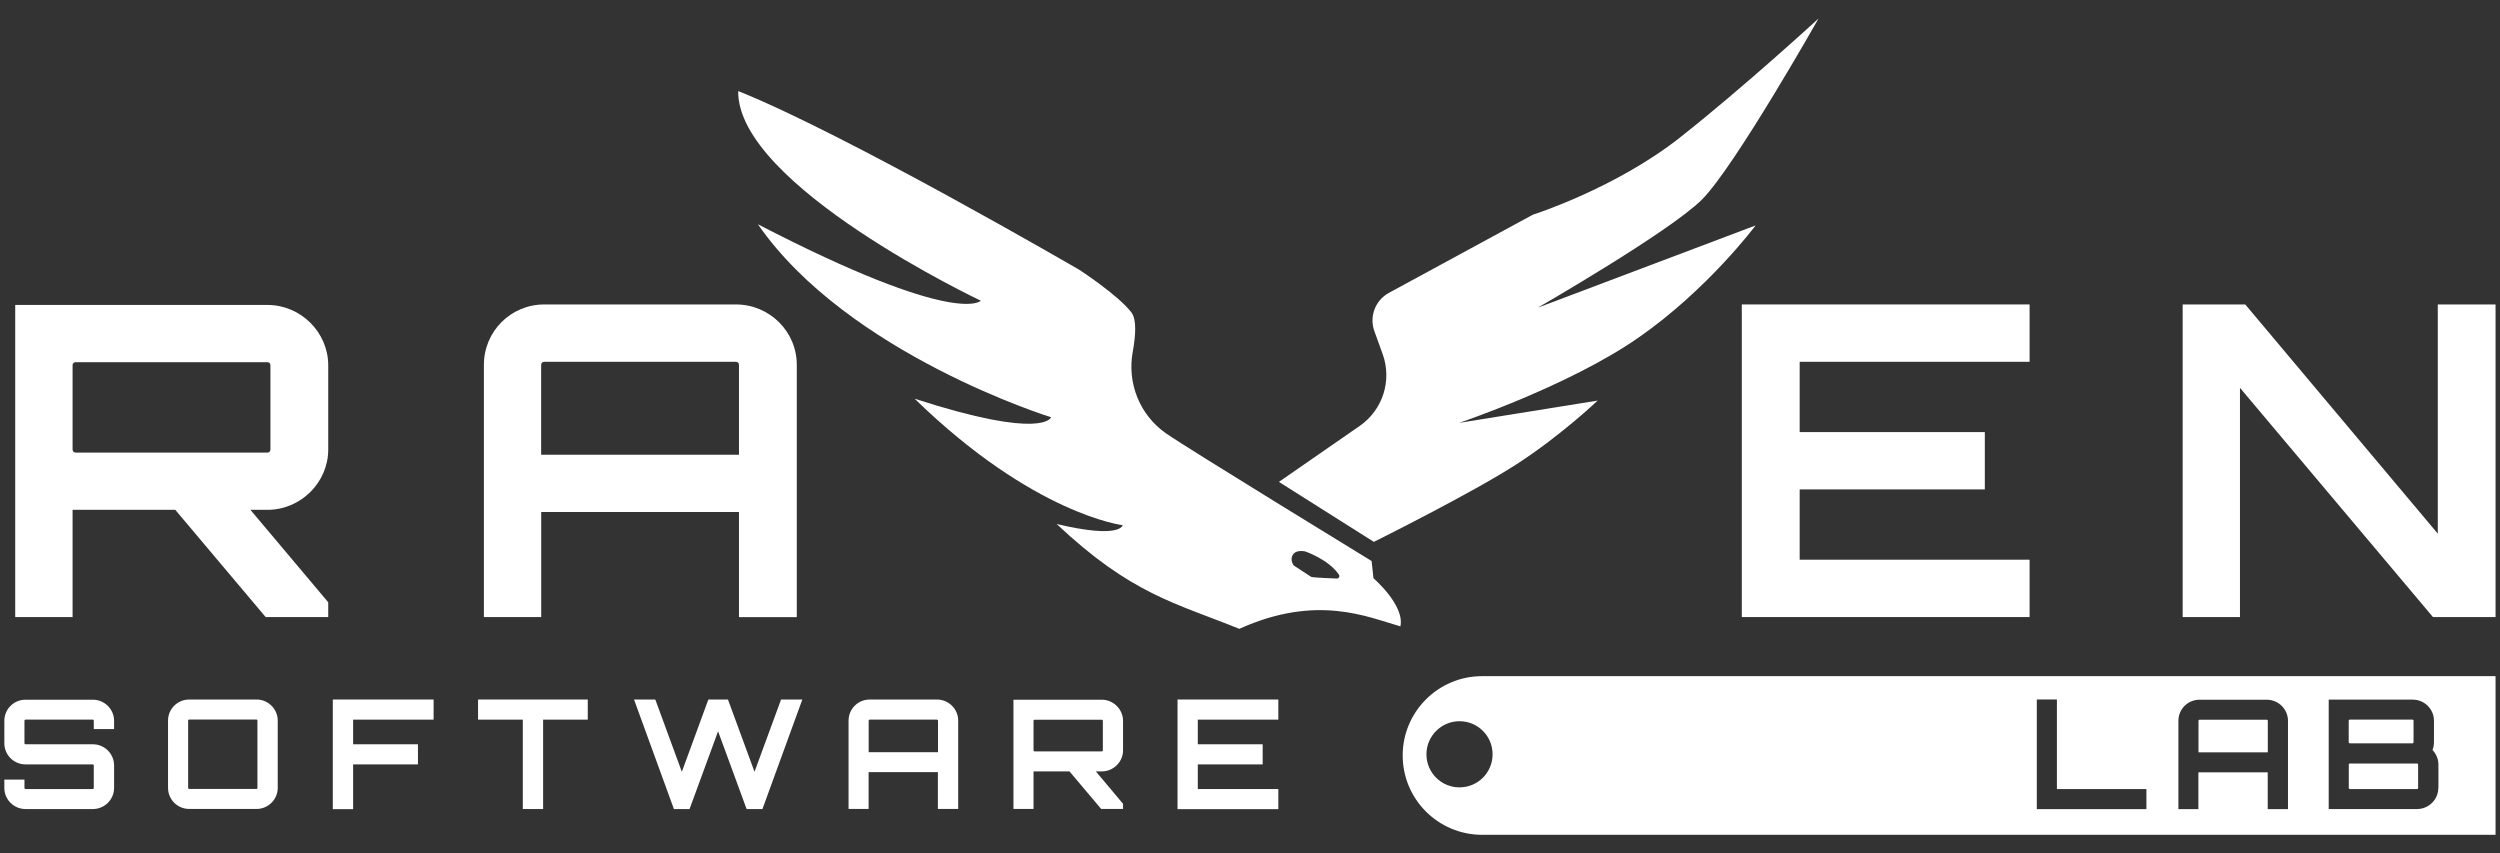 <?xml version="1.0" encoding="UTF-8"?>
<svg xmlns="http://www.w3.org/2000/svg" xmlns:xlink="http://www.w3.org/1999/xlink" width="252px" height="86px" viewBox="0 0 252 86" version="1.1">
<rect x="0" y="0" width="252" height="86" fill="#333333" stroke="none"/>
<g id="surface1">
<path style=" stroke:none;fill-rule:nonzero;fill:rgb(100%,100%,100%);fill-opacity:1;" d="M 11.5 73.488 L 9.453 73.488 L 9.453 72.648 C 9.453 72.59 9.402 72.539 9.363 72.539 L 2.574 72.539 C 2.516 72.539 2.465 72.59 2.465 72.648 L 2.465 74.914 C 2.465 74.973 2.516 75.023 2.574 75.023 L 9.363 75.023 C 10.531 75.023 11.5 75.973 11.5 77.16 L 11.5 79.426 C 11.5 80.602 10.531 81.551 9.363 81.551 L 2.574 81.551 C 1.398 81.551 0.438 80.602 0.438 79.426 L 0.438 78.586 L 2.465 78.586 L 2.465 79.426 C 2.465 79.484 2.516 79.535 2.574 79.535 L 9.363 79.535 C 9.41 79.535 9.453 79.484 9.453 79.426 L 9.453 77.16 C 9.453 77.102 9.402 77.051 9.363 77.051 L 2.574 77.051 C 1.398 77.051 0.438 76.102 0.438 74.926 L 0.438 72.66 C 0.438 71.48 1.387 70.531 2.574 70.531 L 9.363 70.531 C 10.531 70.531 11.5 71.48 11.5 72.66 Z M 11.5 73.488 "/>
<path style=" stroke:none;fill-rule:nonzero;fill:rgb(100%,100%,100%);fill-opacity:1;" d="M 25.859 70.512 C 27.027 70.512 27.996 71.461 27.996 72.637 L 27.996 79.414 C 27.996 80.594 27.027 81.543 25.859 81.543 L 19.074 81.543 C 17.895 81.543 16.938 80.594 16.938 79.414 L 16.938 72.637 C 16.938 71.461 17.887 70.512 19.074 70.512 Z M 25.859 79.527 C 25.91 79.527 25.949 79.477 25.949 79.414 L 25.949 72.637 C 25.949 72.578 25.902 72.527 25.859 72.527 L 19.074 72.527 C 19.016 72.527 18.965 72.578 18.965 72.637 L 18.965 79.414 C 18.965 79.477 19.016 79.527 19.074 79.527 Z M 25.859 79.527 "/>
<path style=" stroke:none;fill-rule:nonzero;fill:rgb(100%,100%,100%);fill-opacity:1;" d="M 43.707 70.512 L 43.707 72.539 L 35.594 72.539 L 35.594 75.023 L 42.129 75.023 L 42.129 77.051 L 35.594 77.051 L 35.594 81.562 L 33.547 81.562 L 33.547 70.512 Z M 43.707 70.512 "/>
<path style=" stroke:none;fill-rule:nonzero;fill:rgb(100%,100%,100%);fill-opacity:1;" d="M 59.246 70.512 L 59.246 72.539 L 54.746 72.539 L 54.746 81.551 L 52.699 81.551 L 52.699 72.539 L 48.188 72.539 L 48.188 70.512 Z M 59.246 70.512 "/>
<path style=" stroke:none;fill-rule:nonzero;fill:rgb(100%,100%,100%);fill-opacity:1;" d="M 80.875 70.512 L 76.855 81.551 L 75.258 81.551 L 72.383 73.715 C 71.445 76.293 70.438 78.988 69.508 81.551 L 67.93 81.551 L 63.91 70.512 L 66.055 70.512 L 68.73 77.797 L 71.402 70.512 L 73.379 70.512 L 76.055 77.797 L 78.73 70.512 Z M 80.875 70.512 "/>
<path style=" stroke:none;fill-rule:nonzero;fill:rgb(100%,100%,100%);fill-opacity:1;" d="M 94.441 70.512 C 95.617 70.512 96.586 71.461 96.586 72.637 L 96.586 81.543 L 94.539 81.543 L 94.539 77.828 L 87.555 77.828 L 87.555 81.543 L 85.535 81.543 L 85.535 72.637 C 85.535 71.461 86.484 70.512 87.672 70.512 Z M 94.551 75.824 L 94.551 72.648 C 94.551 72.59 94.5 72.539 94.441 72.539 L 87.672 72.539 C 87.613 72.539 87.562 72.59 87.562 72.648 L 87.562 75.824 Z M 94.551 75.824 "/>
<path style=" stroke:none;fill-rule:nonzero;fill:rgb(100%,100%,100%);fill-opacity:1;" d="M 113.203 75.633 C 113.203 76.801 112.234 77.758 111.059 77.758 L 110.461 77.758 L 113.203 81.023 L 113.203 81.543 L 111 81.543 L 107.805 77.758 L 104.18 77.758 L 104.18 81.543 L 102.156 81.543 L 102.156 70.531 L 111.059 70.531 C 112.234 70.531 113.203 71.5 113.203 72.668 Z M 111.059 75.742 C 111.117 75.742 111.168 75.691 111.168 75.633 L 111.168 72.66 C 111.168 72.598 111.117 72.547 111.059 72.547 L 104.293 72.547 C 104.23 72.547 104.18 72.598 104.18 72.66 L 104.18 75.633 C 104.18 75.691 104.23 75.742 104.293 75.742 Z M 111.059 75.742 "/>
<path style=" stroke:none;fill-rule:nonzero;fill:rgb(100%,100%,100%);fill-opacity:1;" d="M 128.855 72.539 L 120.738 72.539 L 120.738 75.023 L 127.277 75.023 L 127.277 77.051 L 120.738 77.051 L 120.738 79.535 L 128.855 79.535 L 128.855 81.562 L 118.695 81.562 L 118.695 70.512 L 128.855 70.512 Z M 128.855 72.539 "/>
<path style=" stroke:none;fill-rule:nonzero;fill:rgb(100%,100%,100%);fill-opacity:1;" d="M 243.637 76.961 L 236.867 76.961 C 236.809 76.961 236.758 76.992 236.758 77.051 L 236.758 79.426 C 236.758 79.484 236.809 79.535 236.867 79.535 L 243.637 79.535 C 243.695 79.535 243.746 79.484 243.746 79.426 L 243.746 77.051 C 243.734 76.992 243.695 76.961 243.637 76.961 Z M 243.637 76.961 "/>
<path style=" stroke:none;fill-rule:nonzero;fill:rgb(100%,100%,100%);fill-opacity:1;" d="M 236.859 74.926 L 243.195 74.926 C 243.246 74.926 243.285 74.875 243.285 74.812 L 243.285 72.648 C 243.285 72.59 243.238 72.539 243.195 72.539 L 236.859 72.539 C 236.801 72.539 236.75 72.59 236.75 72.648 L 236.75 74.812 C 236.758 74.875 236.801 74.926 236.859 74.926 Z M 236.859 74.926 "/>
<path style=" stroke:none;fill-rule:nonzero;fill:rgb(100%,100%,100%);fill-opacity:1;" d="M 228.484 72.547 L 221.719 72.547 C 221.656 72.547 221.609 72.598 221.609 72.66 L 221.609 75.832 L 228.594 75.832 L 228.594 72.66 C 228.594 72.59 228.543 72.547 228.484 72.547 Z M 228.484 72.547 "/>
<path style=" stroke:none;fill-rule:nonzero;fill:rgb(100%,100%,100%);fill-opacity:1;" d="M 149.395 68.156 C 144.973 68.156 141.391 71.742 141.391 76.152 C 141.391 80.562 144.973 84.148 149.395 84.148 L 251.551 84.148 L 251.551 68.156 Z M 147.121 79.367 C 145.273 79.367 143.785 77.879 143.785 76.031 C 143.785 74.195 145.285 72.699 147.121 72.699 C 148.965 72.699 150.453 74.188 150.453 76.031 C 150.453 77.879 148.965 79.367 147.121 79.367 Z M 216.367 81.562 L 205.309 81.562 L 205.309 70.504 L 207.336 70.504 L 207.336 79.535 L 216.359 79.535 L 216.359 81.562 Z M 230.629 81.562 L 228.586 81.562 L 228.586 77.848 L 221.598 77.848 L 221.598 81.562 L 219.582 81.562 L 219.582 72.66 C 219.582 71.48 220.531 70.531 221.719 70.531 L 228.484 70.531 C 229.664 70.531 230.629 71.48 230.629 72.66 Z M 245.781 79.426 C 245.781 80.602 244.812 81.551 243.637 81.551 L 234.734 81.551 L 234.734 70.523 L 243.207 70.523 C 244.375 70.523 245.344 71.473 245.344 72.648 L 245.344 74.812 C 245.344 75.105 245.293 75.363 245.191 75.594 C 245.543 75.961 245.793 76.5 245.793 77.051 L 245.793 79.426 Z M 245.781 79.426 "/>
<path style=" stroke:none;fill-rule:nonzero;fill:rgb(100%,100%,100%);fill-opacity:1;" d="M 33.086 45.312 C 33.086 48.633 30.32 51.391 26.949 51.391 L 25.242 51.391 L 33.086 60.711 L 33.086 62.199 L 26.777 62.199 L 17.668 51.391 L 7.316 51.391 L 7.316 62.199 L 1.535 62.199 L 1.535 30.738 L 26.949 30.738 C 30.32 30.738 33.086 33.492 33.086 36.828 Z M 26.949 45.621 C 27.129 45.621 27.258 45.492 27.258 45.312 L 27.258 36.816 C 27.258 36.637 27.129 36.508 26.949 36.508 L 7.625 36.508 C 7.445 36.508 7.316 36.637 7.316 36.816 L 7.316 45.312 C 7.316 45.492 7.445 45.621 7.625 45.621 Z M 26.949 45.621 "/>
<path style=" stroke:none;fill-rule:nonzero;fill:rgb(100%,100%,100%);fill-opacity:1;" d="M 74.18 30.688 C 77.551 30.688 80.316 33.402 80.316 36.777 L 80.316 62.207 L 74.488 62.207 L 74.488 51.609 L 54.555 51.609 L 54.555 62.199 L 48.777 62.199 L 48.777 36.777 C 48.777 33.402 51.492 30.688 54.867 30.688 Z M 74.488 45.84 L 74.488 36.777 C 74.488 36.598 74.359 36.469 74.18 36.469 L 54.855 36.469 C 54.676 36.469 54.547 36.598 54.547 36.777 L 54.547 45.84 Z M 74.488 45.84 "/>
<path style=" stroke:none;fill-rule:nonzero;fill:rgb(100%,100%,100%);fill-opacity:1;" d="M 204.582 36.469 L 181.406 36.469 L 181.406 43.555 L 200.07 43.555 L 200.07 49.332 L 181.406 49.332 L 181.406 56.418 L 204.582 56.418 L 204.582 62.199 L 175.574 62.199 L 175.574 30.688 L 204.582 30.688 Z M 204.582 36.469 "/>
<path style=" stroke:none;fill-rule:nonzero;fill:rgb(100%,100%,100%);fill-opacity:1;" d="M 245.723 30.688 L 251.551 30.688 L 251.551 62.199 L 245.242 62.199 L 225.789 39.094 L 225.789 62.199 L 220.012 62.199 L 220.012 30.688 L 226.32 30.688 L 245.73 53.793 L 245.73 30.688 Z M 245.723 30.688 "/>
<path style=" stroke:none;fill-rule:nonzero;fill:rgb(100%,100%,100%);fill-opacity:1;" d="M 154.504 21.645 L 140.004 29.52 C 138.625 30.27 138.008 31.906 138.535 33.375 L 139.375 35.699 C 140.332 38.355 139.383 41.316 137.07 42.926 L 128.914 48.574 L 138.484 54.621 C 138.484 54.621 148.418 49.684 152.898 46.777 C 157.379 43.875 161.043 40.379 161.043 40.379 L 147.078 42.625 C 147.078 42.625 158.117 38.922 165.145 34.043 C 172.172 29.16 176.965 22.723 176.965 22.723 L 154.996 31.02 C 154.996 31.02 168.25 23.391 171.535 20.137 C 174.816 16.883 183.312 1.863 183.312 1.863 C 183.312 1.863 175.887 8.691 169.348 13.859 C 162.801 19.012 154.504 21.645 154.504 21.645 Z M 154.504 21.645 "/>
<path style=" stroke:none;fill-rule:nonzero;fill:rgb(100%,100%,100%);fill-opacity:1;" d="M 138.445 58.285 L 138.258 56.551 C 138.258 56.551 119.773 45.242 117.535 43.684 C 114.883 41.836 113.594 38.613 114.184 35.438 C 114.48 33.801 114.582 32.215 114.055 31.508 C 112.746 29.77 108.824 27.215 108.824 27.215 C 108.824 27.215 85.297 13.531 74.41 9.18 C 74.289 18.691 98.863 30.309 98.863 30.309 C 98.863 30.309 96.555 33.043 76.395 22.605 C 85.477 35.719 105.949 42.059 105.949 42.059 C 105.949 42.059 105.258 44.422 92.195 40.191 C 104.203 51.879 113.164 52.938 113.164 52.938 C 113.164 52.938 112.977 54.363 106.508 52.816 C 114.031 59.902 118.453 60.77 124.922 63.387 C 132.766 59.844 137.867 62.207 141.16 63.137 C 141.621 61.02 138.445 58.285 138.445 58.285 Z M 134.734 58.316 C 134.734 58.316 132.27 58.227 132.16 58.145 L 130.41 57 C 130.41 57 129.973 56.438 130.332 55.902 C 130.68 55.363 131.578 55.59 131.578 55.59 C 131.578 55.59 133.914 56.379 134.965 57.926 C 135.082 58.098 134.941 58.336 134.734 58.316 Z M 134.734 58.316 "/>
</g>
</svg>
